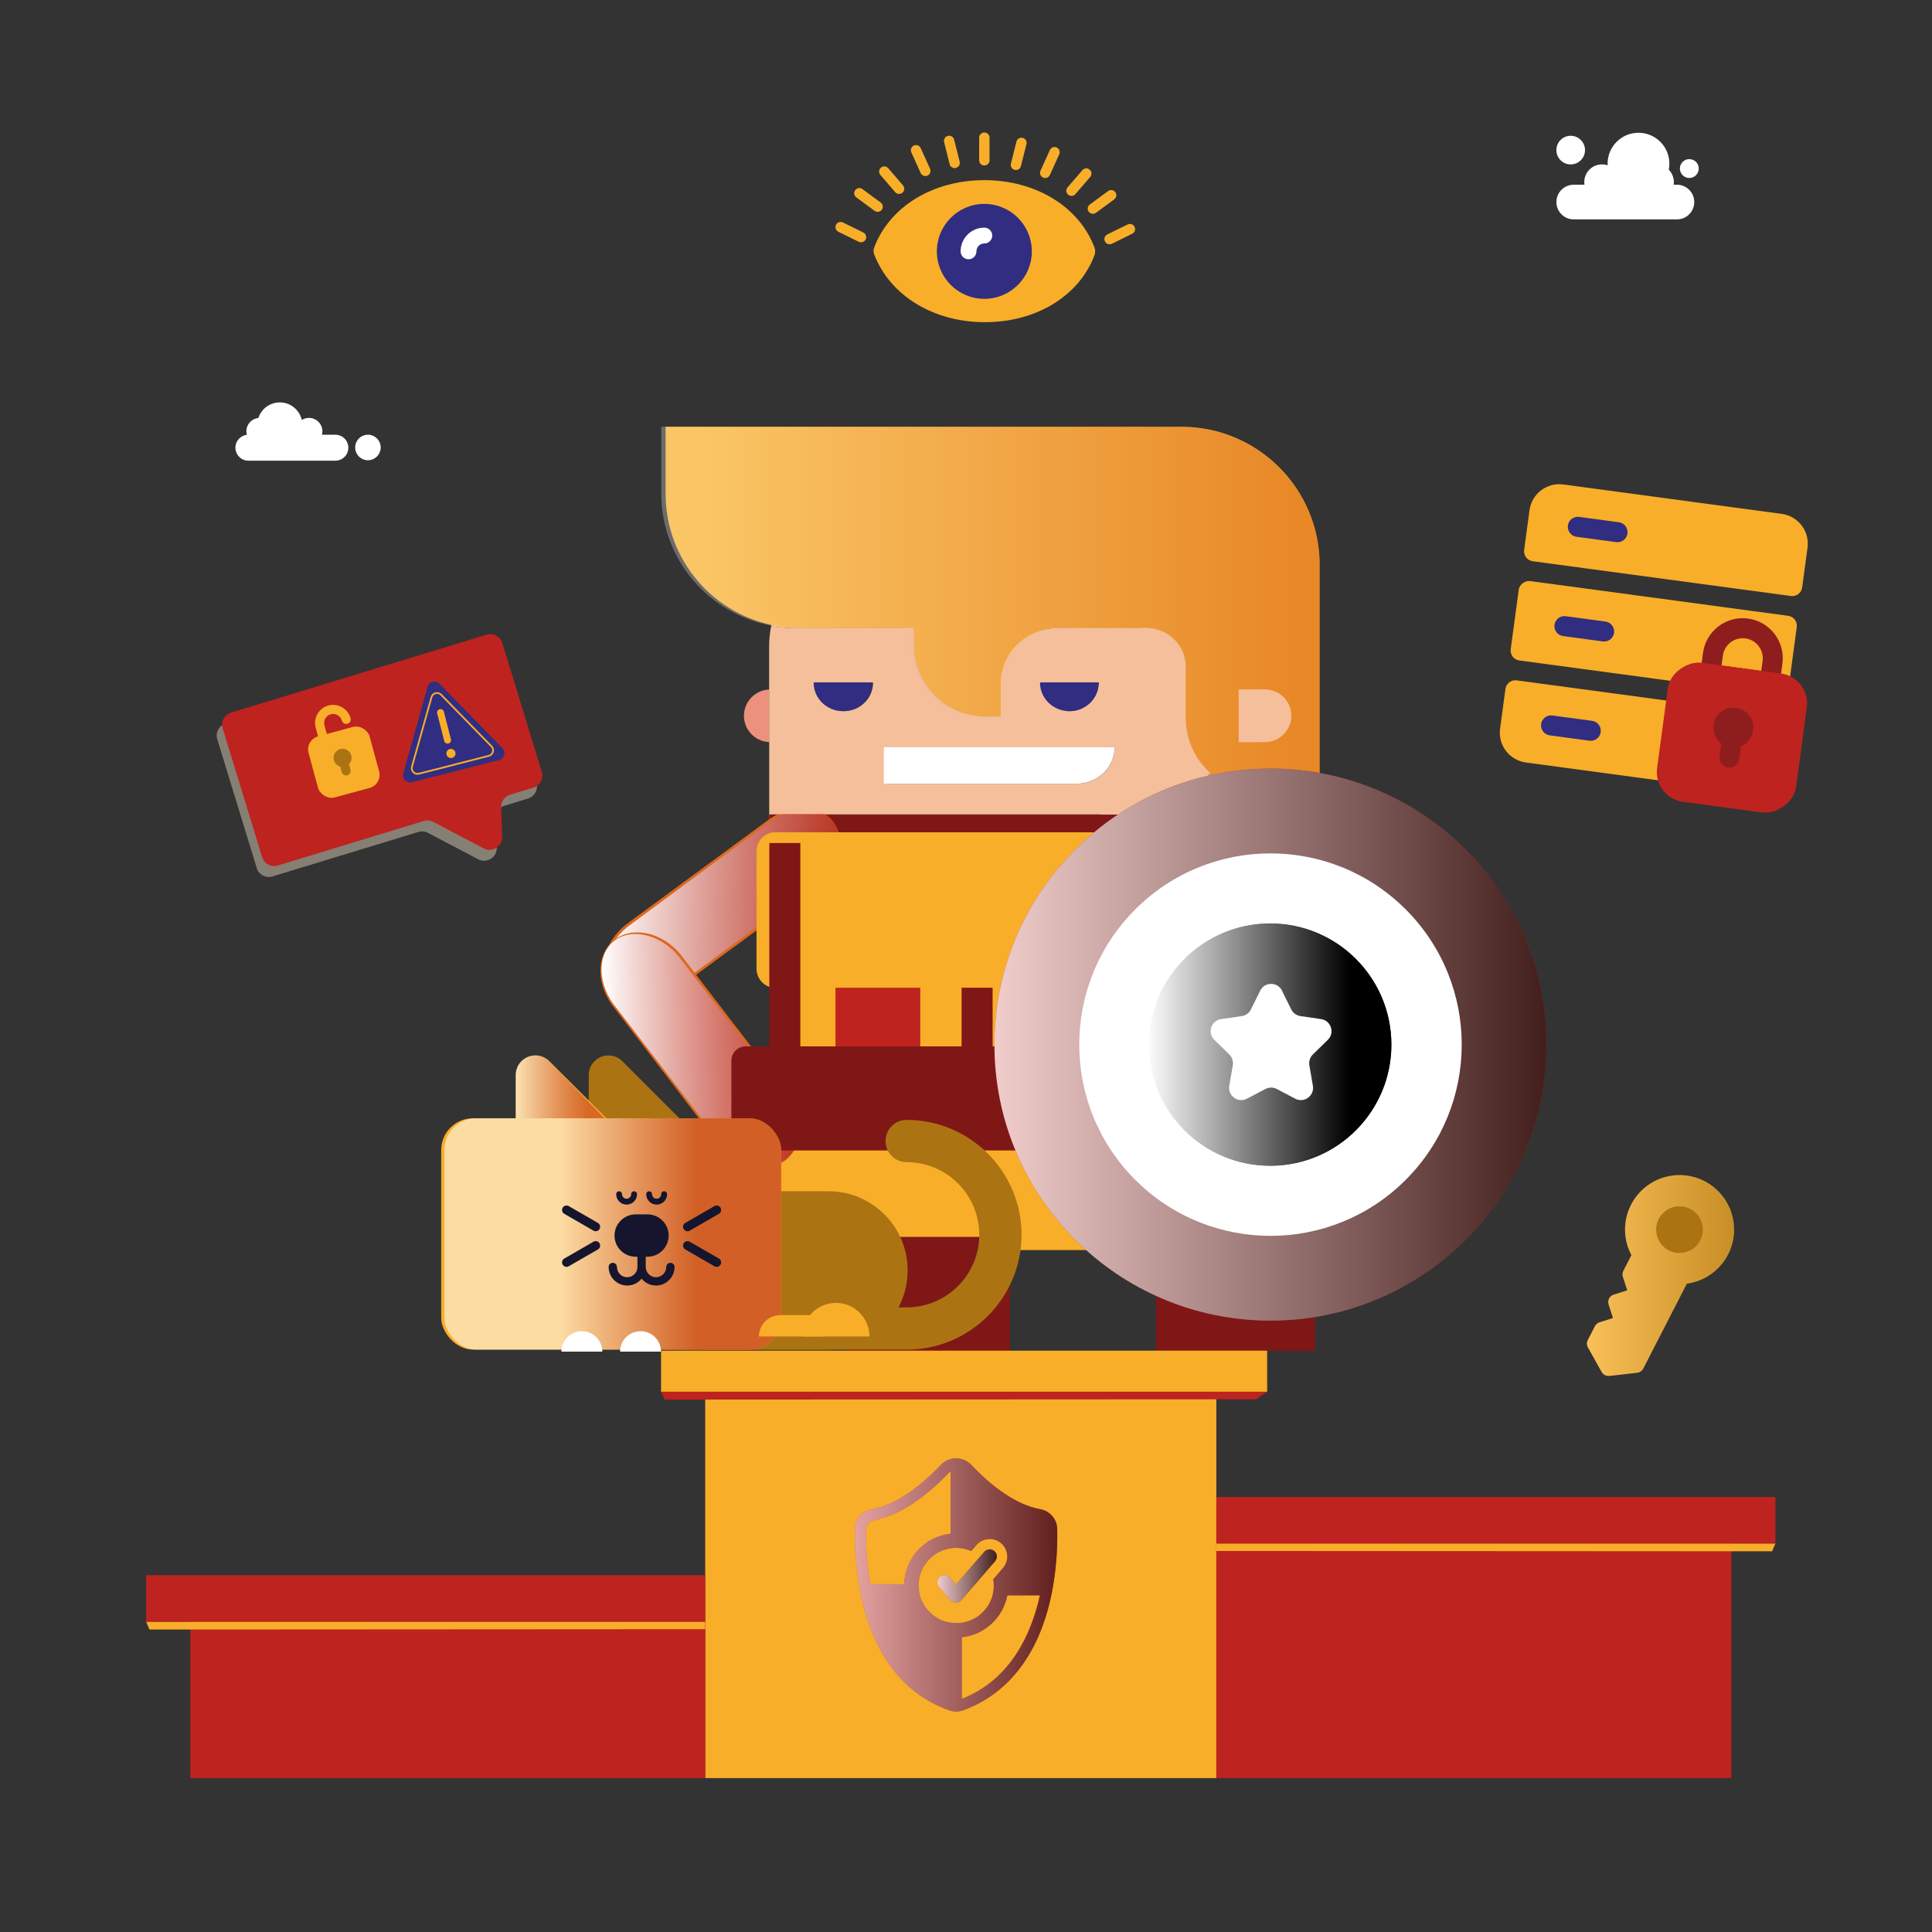 <?xml version="1.0" encoding="UTF-8"?>
<svg xmlns="http://www.w3.org/2000/svg" xmlns:xlink="http://www.w3.org/1999/xlink" viewBox="0 0 750 750">
  <rect x="0" y="0" width="750" height="750" fill="#333333" stroke="none"/>
  <defs>
    <style>
      .cls-1 {
        fill: #ac7313;
      }

      .cls-2 {
        fill: #f8ae29;
      }

      .cls-3 {
        fill: #be231f;
      }

      .cls-4 {
        fill: #8e1e1e;
      }

      .cls-5 {
        fill: #fff;
      }

      .cls-6 {
        fill: url(#Dégradé_sans_nom_13);
      }

      .cls-6, .cls-7 {
        opacity: .77;
      }

      .cls-6, .cls-7, .cls-8, .cls-9, .cls-10, .cls-11, .cls-12, .cls-13 {
        mix-blend-mode: multiply;
      }

      .cls-14 {
        stroke-miterlimit: 10;
        stroke-width: .67px;
      }

      .cls-14, .cls-15 {
        fill: none;
        stroke: #f8ae29;
      }

      .cls-16 {
        fill: #f5bf9b;
      }

      .cls-17 {
        isolation: isolate;
      }

      .cls-18 {
        fill: #15152d;
      }

      .cls-19 {
        fill: url(#Dégradé_sans_nom_13-3);
        opacity: .75;
      }

      .cls-20 {
        fill: #312d80;
      }

      .cls-21 {
        fill: url(#Dégradé_sans_nom_13-2);
      }

      .cls-8 {
        fill: url(#Dégradé_sans_nom_18);
      }

      .cls-22 {
        fill: #ec917d;
      }

      .cls-9 {
        fill: url(#Dégradé_sans_nom_15);
      }

      .cls-15 {
        stroke-linecap: round;
        stroke-linejoin: round;
        stroke-width: 2.69px;
      }

      .cls-10 {
        fill: url(#Dégradé_sans_nom_21);
        opacity: .28;
      }

      .cls-23 {
        fill: #f8ae28;
      }

      .cls-24 {
        fill: #f8e7cc;
        opacity: .42;
      }

      .cls-25 {
        fill: #7f1716;
      }

      .cls-26 {
        fill: #322a84;
      }

      .cls-11 {
        fill: url(#Dégradé_sans_nom_16);
        opacity: .57;
      }

      .cls-27 {
        fill: url(#Dégradé_sans_nom_13-4);
        opacity: .22;
      }

      .cls-28 {
        fill: #dd681e;
      }

      .cls-12 {
        fill: url(#Dégradé_sans_nom_17);
        opacity: .65;
      }

      .cls-13 {
        fill: url(#Dégradé_sans_nom_20);
      }
    </style>
    <linearGradient id="Dégradé_sans_nom_21" data-name="Dégradé sans nom 21" x1="256.75" y1="236.83" x2="512.29" y2="236.83" gradientUnits="userSpaceOnUse">
      <stop offset=".06" stop-color="#fff"/>
      <stop offset=".97" stop-color="#be231f"/>
    </linearGradient>
    <linearGradient id="Dégradé_sans_nom_20" data-name="Dégradé sans nom 20" x1="261.39" y1="385.14" x2="353.25" y2="385.14" gradientTransform="translate(-7.68 -9.49) rotate(-1.82) scale(.98 .96) skewX(-3.6)" gradientUnits="userSpaceOnUse">
      <stop offset="0" stop-color="#fff"/>
      <stop offset="1" stop-color="#ae2522" stop-opacity=".77"/>
    </linearGradient>
    <linearGradient id="Dégradé_sans_nom_18" data-name="Dégradé sans nom 18" x1="350.96" y1="312.34" x2="428.4" y2="312.34" gradientTransform="translate(-112.8 94) rotate(1.33) scale(.97) skewX(2.66)" gradientUnits="userSpaceOnUse">
      <stop offset="0" stop-color="#fff"/>
      <stop offset="1" stop-color="#b72321" stop-opacity=".77"/>
    </linearGradient>
    <linearGradient id="Dégradé_sans_nom_17" data-name="Dégradé sans nom 17" x1="200.23" y1="425.72" x2="242.16" y2="425.72" gradientUnits="userSpaceOnUse">
      <stop offset="0" stop-color="#fff"/>
      <stop offset=".67" stop-color="#b42322" stop-opacity=".77"/>
    </linearGradient>
    <linearGradient id="Dégradé_sans_nom_16" data-name="Dégradé sans nom 16" x1="172.48" y1="479.02" x2="303.23" y2="479.02" gradientTransform="translate(475.71 958.04) rotate(180)" gradientUnits="userSpaceOnUse">
      <stop offset=".34" stop-color="#fff"/>
      <stop offset=".75" stop-color="#b42322"/>
    </linearGradient>
    <linearGradient id="Dégradé_sans_nom_13" data-name="Dégradé sans nom 13" x1="386.05" y1="405.52" x2="600.36" y2="405.52" gradientUnits="userSpaceOnUse">
      <stop offset="0" stop-color="#fff"/>
      <stop offset="1" stop-color="#1d1d1b"/>
    </linearGradient>
    <linearGradient id="Dégradé_sans_nom_15" data-name="Dégradé sans nom 15" x1="437.93" y1="408.26" x2="531.84" y2="408.26" gradientTransform="translate(7.12 -3.63)" gradientUnits="userSpaceOnUse">
      <stop offset="0" stop-color="#fff"/>
      <stop offset=".84" stop-color="#000"/>
    </linearGradient>
    <linearGradient id="Dégradé_sans_nom_13-2" data-name="Dégradé sans nom 13" x1="363.86" y1="611.82" x2="386.99" y2="611.82" xlink:href="#Dégradé_sans_nom_13"/>
    <linearGradient id="Dégradé_sans_nom_13-3" data-name="Dégradé sans nom 13" x1="331.87" y1="615.27" x2="410.45" y2="615.27" xlink:href="#Dégradé_sans_nom_13"/>
    <linearGradient id="Dégradé_sans_nom_13-4" data-name="Dégradé sans nom 13" x1="616.05" y1="495.17" x2="673.17" y2="495.17" xlink:href="#Dégradé_sans_nom_13"/>
  </defs>
  <g class="cls-17">
    <g id="Calque_1" data-name="Calque 1">
      <g>
        <g>
          <path class="cls-16" d="M510.54,247.43v75.65h-211.98v-35.01s.05,.02,.07,0v27.95h128.48c7.08-4.69,14.77-8.54,22.92-11.45,5.19-1.86,10.58-3.32,16.12-4.35-5.81-5.37-9.45-13.06-9.45-21.58v-19.85c0-8.29-6.71-15-15-15h-33.53c-11.97,0-21.67,9.7-21.67,21.65v12.7h-6.46c-15.41,0-27.88-12.49-27.88-27.88v-6.47h-44.25c-2.91,0-5.78-.23-8.56-.71,3.75-19.46,20.89-34.16,41.44-34.16l131.8,.43c18.32,.05,33.55,13.04,37.15,30.27,.52,2.53,.8,5.15,.8,7.83Z"/>
          <path class="cls-2" d="M512.29,219.35v88.65h-23.65c-7.69,0-14.7-2.96-19.92-7.79-5.81-5.37-9.45-13.06-9.45-21.58v-19.85c0-8.29-6.71-15-15-15h-33.53c-11.97,0-21.67,9.7-21.67,21.65v12.7h-6.46c-15.41,0-27.88-12.49-27.88-27.88v-6.47h-44.25c-2.91,0-5.78-.23-8.56-.71-24.7-4.07-43.54-25.52-43.54-51.37v-26.04h200.2c29.68,0,53.73,24.04,53.73,53.71Z"/>
          <path class="cls-16" d="M326.93,276.06c-6.12,0-11.08-4.96-11.08-11.08v-.09h22.17v.09c0,6.12-4.96,11.08-11.09,11.08Z"/>
          <path class="cls-16" d="M412.58,276.06c-6.12,0-11.09-4.96-11.09-11.08,0-.04,.02-.05,.02-.09h22.15s.02,.05,.02,.09c0,6.12-4.98,11.08-11.09,11.08Z"/>
          <path class="cls-16" d="M343.11,290.05h86.63c0,3.92-1.59,7.46-4.16,10.02s-6.12,4.16-10.04,4.16h-72.44v-14.18Z"/>
          <path class="cls-16" d="M429.74,290.05c0,3.92-1.59,7.46-4.16,10.02s-6.12,4.16-10.04,4.16h-72.44v-14.18h86.63Z"/>
          <path class="cls-16" d="M451.95,316.02h-24.83c7.08-4.69,14.77-8.54,22.92-11.45,1.23,3.59,1.91,7.44,1.91,11.45Z"/>
          <rect class="cls-2" x="304.67" y="323.08" width="205.88" height="103.71"/>
          <rect class="cls-3" x="324.33" y="323.08" width="32.91" height="103.71"/>
          <path class="cls-2" d="M330.7,485.29h179.85v-59.27h-211.98v27.13c0,17.75,14.39,32.14,32.14,32.14Z"/>
          <rect class="cls-25" x="298.57" y="316.22" width="181.47" height="15.06"/>
          <rect class="cls-25" x="373.29" y="327.26" width="12.04" height="88.29"/>
          <path class="cls-10" d="M512.29,219.35v88.65h-23.8c-7.74,0-14.79-2.96-20.05-7.79-5.85-5.37-9.51-13.06-9.51-21.58v-19.85c0-8.29-6.75-15-15.1-15h-33.75c-12.05,0-21.81,9.7-21.81,21.65v12.7h-6.5c-15.51,0-28.06-12.49-28.06-27.88v-6.47h-44.54c-2.93,0-5.82-.23-8.62-.71-24.86-4.07-43.82-25.52-43.82-51.37v-26.04h201.48c29.87,0,54.07,24.04,54.07,53.71Z"/>
          <path class="cls-28" d="M236.98,384.29h0c-5.52-6.82-2.82-18.24,6-25.37l54.06-39.73c8.82-7.14,20.55-7.4,26.07-.59h0c5.52,6.82,2.82,18.24-6,25.37l-54.06,39.73c-8.82,7.14-20.55,7.4-26.07,.59Z"/>
          <path class="cls-13" d="M237.02,384.35h0c-5.17-6.39-2.18-17.45,6.64-24.59l53.93-39.88c8.82-7.14,20.27-7.76,25.43-1.37h0c5.17,6.39,2.18,17.45-6.64,24.59l-53.93,39.88c-8.82,7.14-20.27,7.76-25.43,1.37Z"/>
          <path class="cls-28" d="M238.07,365.2h0c6.94-5.87,18.62-3.58,25.94,5.08l40.79,53.27c7.33,8.67,7.64,20.56,.7,26.43h0c-6.94,5.87-18.62,3.58-25.94-5.08l-40.79-53.27c-7.33-8.67-7.64-20.56-.7-26.43Z"/>
          <path class="cls-8" d="M238.09,365.54h0c6.59-5.57,17.95-3.08,25.25,5.54l40.71,52.92c7.29,8.62,7.86,20.24,1.27,25.82h0c-6.59,5.57-17.95,3.08-25.25-5.54l-40.71-52.92c-7.29-8.62-7.86-20.24-1.27-25.82Z"/>
          <path class="cls-22" d="M298.57,267.66v20.41c-5.42-.23-9.77-4.69-9.77-10.2,0-2.82,1.14-5.37,3-7.22,1.75-1.75,4.14-2.87,6.78-2.98Z"/>
          <path class="cls-16" d="M460.29,278.63v-19.85c0-8.29-6.86-15-15.34-15h-34.29c-12.24,0-22.16,9.7-22.16,21.65v12.7h-6.6c-15.76,0-28.51-12.49-28.51-27.88v-6.47h-45.26c-2.97,0-5.91-.23-8.76-.71-.53,2.6-.8,5.3-.8,8.06v36.94s.05,.02,.07,0v27.95h131.39c7.24-4.69,15.1-8.54,23.44-11.45,5.31-1.86,10.82-3.32,16.49-4.35-5.95-5.37-9.67-13.06-9.67-21.58Zm-56.45-13.73h22.65s.02,.05,.02,.09c0,6.12-5.09,11.08-11.35,11.08s-11.35-4.96-11.35-11.08c0-.04,.02-.05,.02-.09Zm-87.59,0h22.67v.09c0,6.12-5.07,11.08-11.35,11.08s-11.33-4.96-11.33-11.08v-.09Zm112.22,35.17c-2.63,2.57-6.26,4.16-10.27,4.16h-74.08v-14.18h88.6c0,3.92-1.62,7.46-4.25,10.02Z"/>
          <rect class="cls-25" x="330.22" y="480.16" width="61.76" height="44.23"/>
          <rect class="cls-25" x="330.22" y="502.09" width="61.76" height="22.29"/>
          <path class="cls-2" d="M510.55,383.45v-60.36h-209.69c-3.96,0-7.18,3.34-7.18,7.46v45.43c0,4.12,3.21,7.46,7.18,7.46h209.69Z"/>
          <rect class="cls-25" x="448.78" y="502.09" width="61.76" height="22.29"/>
          <rect class="cls-25" x="283.92" y="406.2" width="231.04" height="40.41" rx="5.54" ry="5.54"/>
          <rect class="cls-25" x="298.65" y="327.26" width="12.04" height="88.29"/>
          <g>
            <path class="cls-20" d="M338.61,264.9v.09c0,6.12-5.09,11.08-11.39,11.08s-11.37-4.96-11.37-11.08v-.09h22.75Z"/>
            <path class="cls-20" d="M426.51,264.99c0,6.12-5.11,11.08-11.39,11.08s-11.39-4.96-11.39-11.08c0-.04,.02-.05,.02-.09h22.74s.02,.05,.02,.09Z"/>
          </g>
          <path class="cls-5" d="M432.71,290.05c0,3.92-1.64,7.46-4.3,10.02-2.66,2.57-6.33,4.16-10.39,4.16h-74.92v-14.18h89.6Z"/>
          <path class="cls-16" d="M491.07,288.09h-10.22v-20.45h10.22c5.65,0,10.22,4.58,10.22,10.22h0c0,5.65-4.58,10.22-10.22,10.22Z"/>
          <path class="cls-1" d="M228.55,441.72h42.8l-29.76-29.76c-4.81-4.81-13.04-1.4-13.04,5.4v24.36Z"/>
          <path class="cls-2" d="M200.23,441.72h42.8l-29.76-29.76c-4.81-4.81-13.04-1.4-13.04,5.4v24.36Z"/>
          <path class="cls-12" d="M200.23,441.72h41.94l-29.16-29.76c-4.71-4.81-12.78-1.4-12.78,5.4v24.36Z"/>
          <path class="cls-1" d="M351.96,523.92h-78.43c-4.53,0-8.2-3.67-8.2-8.2s3.67-8.2,8.2-8.2h78.43c15.55,0,28.19-12.65,28.19-28.19s-12.65-28.19-28.19-28.19c-4.53,0-8.2-3.67-8.2-8.2s3.67-8.2,8.2-8.2c24.59,0,44.6,20.01,44.6,44.6s-20.01,44.6-44.6,44.6Z"/>
          <path class="cls-1" d="M259.45,523.92h62.16c16.98,0,30.74-13.76,30.74-30.74h0c0-16.98-13.76-30.74-30.74-30.74h-62.16c-16.98,0-30.74,13.76-30.74,30.74h0c0,16.98,13.76,30.74,30.74,30.74Z"/>
          <rect class="cls-2" x="171.28" y="434.13" width="131.97" height="89.79" rx="12.31" ry="12.31" transform="translate(474.53 958.04) rotate(180)"/>
          <rect class="cls-11" x="172.48" y="434.13" width="130.74" height="89.79" rx="12.31" ry="12.31" transform="translate(475.71 958.04) rotate(-180)"/>
          <g>
            <path class="cls-5" d="M225.87,516.77c-4.39,0-7.94,3.56-7.94,7.94h15.89c0-4.39-3.56-7.94-7.94-7.94Z"/>
            <path class="cls-5" d="M248.66,516.77c-4.39,0-7.94,3.56-7.94,7.94h15.89c0-4.39-3.56-7.94-7.94-7.94Z"/>
          </g>
          <g>
            <path class="cls-18" d="M237.89,490.23c.89,0,1.61,.72,1.61,1.61,0,2.19,1.79,3.98,3.98,3.98s3.98-1.79,3.98-3.98v-13.97c0-.89,.72-1.61,1.61-1.61s1.61,.72,1.61,1.61v13.97c0,2.19,1.79,3.98,3.98,3.98s3.98-1.79,3.98-3.98c0-.89,.72-1.61,1.61-1.61s1.61,.72,1.61,1.61c0,3.97-3.23,7.2-7.2,7.2-2.25,0-4.27-1.04-5.59-2.67-1.32,1.63-3.34,2.67-5.59,2.67-3.97,0-7.2-3.23-7.2-7.2,0-.89,.72-1.61,1.61-1.61Z"/>
            <path class="cls-18" d="M246.78,487.86h4.57c4.54,0,8.22-3.68,8.22-8.22h0c0-4.54-3.68-8.22-8.22-8.22h-4.57c-4.54,0-8.22,3.68-8.22,8.22h0c0,4.54,3.68,8.22,8.22,8.22Z"/>
          </g>
          <g>
            <g>
              <path class="cls-18" d="M232.11,485.03l-11.32,6.53c-.83,.48-1.89,.19-2.36-.63h0c-.48-.83-.19-1.89,.63-2.36l11.32-6.53c.83-.48,1.89-.19,2.36,.63h0c.48,.83,.19,1.89-.63,2.36Z"/>
              <path class="cls-18" d="M232.11,474.74l-11.32-6.53c-.83-.48-1.89-.19-2.36,.63h0c-.48,.83-.19,1.89,.63,2.36l11.32,6.53c.83,.48,1.89,.19,2.36-.63h0c.48-.83,.19-1.89-.63-2.36Z"/>
            </g>
            <g>
              <path class="cls-18" d="M266.03,474.74l11.32-6.53c.83-.48,1.89-.19,2.36,.63h0c.48,.83,.19,1.89-.63,2.36l-11.32,6.53c-.83,.48-1.89,.19-2.36-.63h0c-.48-.83-.19-1.89,.63-2.36Z"/>
              <path class="cls-18" d="M266.03,485.03l11.32,6.53c.83,.48,1.89,.19,2.36-.63h0c.48-.83,.19-1.89-.63-2.36l-11.32-6.53c-.83-.48-1.89-.19-2.36,.63h0c-.48,.83-.19,1.89,.63,2.36Z"/>
            </g>
          </g>
          <g>
            <path class="cls-18" d="M246.15,462.45c-.63,0-1.13,.51-1.13,1.13,0,.98-.8,1.78-1.78,1.78s-1.78-.8-1.78-1.78c0-.63-.51-1.13-1.13-1.13s-1.13,.51-1.13,1.13c0,2.23,1.82,4.05,4.05,4.05s4.05-1.82,4.05-4.05c0-.63-.51-1.13-1.13-1.13Z"/>
            <path class="cls-18" d="M257.81,462.45c-.63,0-1.13,.51-1.13,1.13,0,.98-.8,1.78-1.78,1.78s-1.78-.8-1.78-1.78c0-.63-.51-1.13-1.13-1.13s-1.13,.51-1.13,1.13c0,2.23,1.82,4.05,4.05,4.05s4.05-1.82,4.05-4.05c0-.63-.51-1.13-1.13-1.13Z"/>
          </g>
          <g>
            <path class="cls-2" d="M324.5,505.78c-7.2,0-13.03,5.83-13.03,13.03h26.06c0-7.2-5.83-13.03-13.03-13.03Z"/>
            <path class="cls-2" d="M319.49,518.81h-24.87c0-4.58,3.71-8.29,8.29-8.29h16.58v8.29Z"/>
          </g>
          <g>
            <path class="cls-3" d="M600.36,405.52c0,59.17-47.98,107.15-107.17,107.15s-107.15-47.98-107.15-107.15c0-33.14,15.05-62.79,38.71-82.44,3.03-2.52,6.19-4.89,9.51-7.06,7.08-4.69,14.77-8.54,22.92-11.45,5.19-1.86,10.58-3.32,16.12-4.35,6.44-1.23,13.09-1.86,19.89-1.86,8.13,0,16.07,.91,23.69,2.64,.27,.05,.54,.11,.8,.18,47.38,11.08,82.67,53.58,82.67,104.35Z"/>
            <path class="cls-6" d="M600.36,405.52c0,59.17-47.98,107.15-107.17,107.15s-107.15-47.98-107.15-107.15c0-33.14,15.05-62.79,38.71-82.44,3.03-2.52,6.19-4.89,9.51-7.06,7.08-4.69,14.77-8.54,22.92-11.45,5.19-1.86,10.58-3.32,16.12-4.35,6.44-1.23,13.09-1.86,19.89-1.86,8.13,0,16.07,.91,23.69,2.64,.27,.05,.54,.11,.8,.18,47.38,11.08,82.67,53.58,82.67,104.35Z"/>
            <circle class="cls-5" cx="493.2" cy="405.52" r="74.24" transform="translate(-142.29 467.52) rotate(-45)"/>
            <circle class="cls-26" cx="493.2" cy="405.52" r="46.95" transform="translate(-142.29 467.52) rotate(-45)"/>
            <circle class="cls-9" cx="493.06" cy="405.52" r="47.06"/>
            <path class="cls-5" d="M497.66,384.58l3.59,7.27c.69,1.4,2.02,2.36,3.56,2.59l8.02,1.17c3.88,.56,5.43,5.33,2.62,8.07l-5.8,5.66c-1.11,1.09-1.62,2.65-1.36,4.19l1.37,7.99c.66,3.86-3.39,6.81-6.86,4.99l-7.17-3.77c-1.38-.72-3.02-.72-4.4,0l-7.17,3.77c-3.47,1.82-7.52-1.12-6.86-4.99l1.37-7.99c.26-1.53-.25-3.1-1.36-4.19l-5.8-5.66c-2.81-2.74-1.26-7.5,2.62-8.07l8.02-1.17c1.54-.22,2.87-1.19,3.56-2.59l3.59-7.27c1.73-3.51,6.75-3.51,8.48,0Z"/>
          </g>
          <g>
            <rect class="cls-2" x="273.76" y="540.28" width="198.42" height="149.98"/>
            <rect class="cls-23" x="256.62" y="524.32" width="235.29" height="15.96"/>
            <polygon class="cls-3" points="487.51 543.2 258.02 543.32 256.62 540.28 491.92 540.28 487.51 543.2"/>
            <rect class="cls-3" x="73.87" y="629.54" width="199.9" height="60.73"/>
            <polygon class="cls-23" points="273.76 632.45 58.02 632.58 56.73 629.54 273.76 629.54 273.76 632.45"/>
            <rect class="cls-3" x="56.73" y="611.5" width="217.04" height="18.04"/>
            <rect class="cls-3" x="472.18" y="599.18" width="199.9" height="91.09" transform="translate(1144.26 1289.44) rotate(-180)"/>
            <polygon class="cls-23" points="472.18 602.09 687.93 602.21 689.22 599.18 472.18 599.18 472.18 602.09"/>
            <rect class="cls-3" x="472.18" y="581.14" width="217.04" height="18.04" transform="translate(1161.4 1180.32) rotate(-180)"/>
          </g>
        </g>
        <g>
          <g id="Eye">
            <path class="cls-2" d="M424.9,96.16c-5.93-15.94-22.85-26.23-42.78-26.23s-36.85,10.29-42.78,26.23c-.15,.35-.22,.73-.21,1.11v.31c0,.38,.07,.76,.21,1.11,6.14,16.03,22.97,26.38,43,26.38s36.64-10.23,42.57-26.07c.15-.35,.22-.73,.21-1.11v-.61c0-.38-.07-.76-.21-1.11Z"/>
            <circle class="cls-20" cx="382.12" cy="97.58" r="18.43"/>
            <path class="cls-5" d="M375.98,100.65c-1.7,0-3.07-1.37-3.07-3.07,0-5.09,4.12-9.21,9.21-9.21,1.7,0,3.07,1.37,3.07,3.07s-1.37,3.07-3.07,3.07-3.07,1.37-3.07,3.07-1.37,3.07-3.07,3.07Z"/>
          </g>
          <path class="cls-2" d="M382.12,64.25c-1.11,0-2.01-.9-2.01-2.01v-8.81c0-1.11,.9-2.01,2.01-2.01s2.01,.9,2.01,2.01v8.81c0,1.11-.9,2.01-2.01,2.01Z"/>
          <path class="cls-2" d="M370.59,65.25c-.9,0-1.72-.61-1.94-1.52l-2.14-8.55c-.27-1.07,.38-2.16,1.46-2.43,1.07-.27,2.16,.38,2.43,1.46l2.14,8.55c.27,1.07-.38,2.16-1.46,2.43-.16,.04-.33,.06-.49,.06Z"/>
          <path class="cls-2" d="M359.23,68.35c-.76,0-1.49-.44-1.83-1.18l-3.63-8.03c-.46-1.01,0-2.2,1-2.65,1.01-.46,2.2,0,2.65,1l3.63,8.03c.46,1.01,0,2.2-1,2.65-.27,.12-.55,.18-.83,.18Z"/>
          <path class="cls-2" d="M349.03,75.29c-.56,0-1.13-.24-1.52-.7l-5.74-6.68c-.72-.84-.63-2.11,.21-2.83,.84-.72,2.11-.63,2.83,.21l5.74,6.68c.72,.84,.63,2.11-.21,2.83-.38,.33-.84,.48-1.31,.48Z"/>
          <path class="cls-2" d="M340.71,82.24c-.41,0-.83-.13-1.19-.39l-7.1-5.22c-.89-.66-1.09-1.91-.43-2.8,.66-.89,1.91-1.09,2.8-.43l7.1,5.22c.89,.66,1.09,1.91,.43,2.8-.39,.53-1,.82-1.62,.82Z"/>
          <path class="cls-2" d="M334.24,94.07c-.3,0-.6-.07-.88-.21l-7.91-3.89c-.99-.49-1.4-1.69-.91-2.69,.49-.99,1.69-1.4,2.69-.92l7.91,3.89c.99,.49,1.4,1.69,.91,2.69-.35,.71-1.06,1.12-1.8,1.12Z"/>
          <path class="cls-2" d="M394.39,66.01c-.16,0-.33-.02-.49-.06-1.07-.27-1.73-1.36-1.46-2.43l2.14-8.55c.27-1.07,1.36-1.73,2.43-1.46,1.07,.27,1.73,1.36,1.46,2.43l-2.14,8.55c-.23,.91-1.05,1.52-1.94,1.52Z"/>
          <path class="cls-2" d="M405.75,69.11c-.28,0-.56-.06-.83-.18-1.01-.46-1.46-1.65-1-2.65l3.63-8.03c.46-1.01,1.64-1.46,2.65-1,1.01,.46,1.46,1.65,1,2.65l-3.63,8.03c-.33,.74-1.06,1.18-1.83,1.18Z"/>
          <path class="cls-2" d="M415.95,76.05c-.46,0-.93-.16-1.31-.48-.84-.72-.94-1.99-.21-2.83l5.75-6.68c.72-.84,1.99-.94,2.83-.21,.84,.72,.94,1.99,.21,2.83l-5.75,6.68c-.4,.46-.96,.7-1.52,.7Z"/>
          <path class="cls-2" d="M424.26,83c-.62,0-1.23-.28-1.62-.82-.66-.89-.46-2.15,.43-2.8l7.1-5.22c.9-.66,2.15-.46,2.8,.43,.66,.89,.46,2.15-.43,2.8l-7.1,5.22c-.36,.26-.77,.39-1.19,.39Z"/>
          <path class="cls-2" d="M430.73,94.83c-.74,0-1.45-.41-1.8-1.12-.49-.99-.08-2.2,.91-2.69l7.91-3.89c1-.49,2.2-.08,2.69,.92,.49,.99,.08,2.2-.91,2.69l-7.91,3.89c-.29,.14-.59,.21-.88,.21Z"/>
        </g>
        <g id="Insurance_security_approved" data-name="Insurance security approved">
          <path class="cls-3" d="M386.02,602.13c-1.16-1.01-2.93-.88-3.94,.28l-11.01,12.71-2.3-2.68c-1-1.17-2.76-1.32-3.93-.32-1.17,1-1.32,2.76-.32,3.93,0,0,0,.01,.01,.02l4.41,5.14c.53,.62,1.3,.97,2.11,.97h0c.81,0,1.58-.35,2.11-.96l13.13-15.16c1.01-1.16,.88-2.93-.28-3.93,0,0,0,0,0,0Z"/>
          <path class="cls-3" d="M410.42,593.48c-.13-3.83-2.95-7.03-6.73-7.64-10.96-1.97-21.37-11.58-26.6-17.13-1.52-1.62-3.64-2.56-5.87-2.58h-.01s-.01,0-.01,0c-2.27-.02-4.45,.92-6,2.58-5.23,5.55-15.65,15.17-26.6,17.13-3.78,.63-6.59,3.84-6.72,7.67-.14,8.06,.52,16.12,1.98,24.04h0c4.54,23.97,16.52,40.01,34.64,46.41,.87,.3,1.78,.46,2.69,.46,.89,0,1.78-.16,2.62-.46,18.11-6.56,30.1-22.61,34.66-46.4h0c1.48-7.94,2.13-16,1.94-24.07Zm-59.42,21.5h-13.18c-1.18-7.07-1.71-14.23-1.59-21.4,.07-1.76,1.4-3.22,3.14-3.47,12.18-2.19,23.4-12.49,29-18.44,.2-.21,.42-.4,.66-.56v24.27c-10.07,1.1-17.77,9.47-18.04,19.59Zm20.2,15.11c-8.06,.01-14.61-6.52-14.62-14.58-.01-8.06,6.52-14.61,14.58-14.62,2.02,0,4.02,.41,5.87,1.22l2.02-2.33c1.29-1.49,3.17-2.35,5.15-2.35h0c3.76,0,6.81,3.05,6.81,6.81,0,1.64-.59,3.22-1.66,4.46l-3.77,4.35c1.39,7.89-3.88,15.42-11.77,16.82-.86,.15-1.73,.23-2.61,.22h0Zm2.17,29.4v-23.89c8.82-.97,15.99-7.57,17.68-16.28h12.64c-3.29,14.8-11.24,32.73-30.32,40.17Z"/>
        </g>
        <g class="cls-7">
          <g id="Insurance_security_approved-2" data-name="Insurance security approved">
            <path class="cls-21" d="M386.02,602.13c-1.16-1.01-2.93-.88-3.94,.28l-11.01,12.71-2.3-2.68c-1-1.17-2.76-1.32-3.93-.32-1.17,1-1.32,2.76-.32,3.93,0,0,0,.01,.01,.02l4.41,5.14c.53,.62,1.3,.97,2.11,.97h0c.81,0,1.58-.35,2.11-.96l13.13-15.16c1.01-1.16,.88-2.93-.28-3.93,0,0,0,0,0,0Z"/>
            <path class="cls-19" d="M410.42,593.48c-.13-3.83-2.95-7.03-6.73-7.64-10.96-1.97-21.37-11.58-26.6-17.13-1.52-1.62-3.64-2.56-5.87-2.58h-.01s-.01,0-.01,0c-2.27-.02-4.45,.92-6,2.58-5.23,5.55-15.65,15.17-26.6,17.13-3.78,.63-6.59,3.84-6.72,7.67-.14,8.06,.52,16.12,1.98,24.04h0c4.54,23.97,16.52,40.01,34.64,46.41,.87,.3,1.78,.46,2.69,.46,.89,0,1.78-.16,2.62-.46,18.11-6.56,30.1-22.61,34.66-46.4h0c1.48-7.94,2.13-16,1.94-24.07Zm-59.42,21.5h-13.18c-1.18-7.07-1.71-14.23-1.59-21.4,.07-1.76,1.4-3.22,3.14-3.47,12.18-2.19,23.4-12.49,29-18.44,.2-.21,.42-.4,.66-.56v24.27c-10.07,1.1-17.77,9.47-18.04,19.59Zm20.2,15.11c-8.06,.01-14.61-6.52-14.62-14.58-.01-8.06,6.52-14.61,14.58-14.62,2.02,0,4.02,.41,5.87,1.22l2.02-2.33c1.29-1.49,3.17-2.35,5.15-2.35h0c3.76,0,6.81,3.05,6.81,6.81,0,1.64-.59,3.22-1.66,4.46l-3.77,4.35c1.39,7.89-3.88,15.42-11.77,16.82-.86,.15-1.73,.23-2.61,.22h0Zm2.17,29.4v-23.89c8.82-.97,15.99-7.57,17.68-16.28h12.64c-3.29,14.8-11.24,32.73-30.32,40.17Z"/>
          </g>
        </g>
        <g>
          <path class="cls-24" d="M84.33,286.95l15.35,50.07c.79,2.56,3.52,4,6.11,3.21l56.6-17.26c1.24-.38,2.58-.25,3.73,.35l11.67,6.13,7.86,4.13c3.32,1.75,7.32-.74,7.19-4.47l-.3-8.83-.09-2.71c-.07-2.2,1.35-4.17,3.47-4.82l9.06-2.76c2.59-.79,4.05-3.51,3.26-6.07l-15.35-50.07c-.79-2.56-3.52-4-6.11-3.21l-99.18,30.24c-2.59,.79-4.05,3.51-3.26,6.07Z"/>
          <path class="cls-3" d="M86.43,282.7l15.35,50.07c.79,2.56,3.52,4,6.11,3.21l56.6-17.26c1.24-.38,2.58-.25,3.73,.35l11.67,6.13,7.86,4.13c3.32,1.75,7.32-.74,7.19-4.47l-.3-8.83-.09-2.71c-.07-2.2,1.35-4.17,3.47-4.82l9.06-2.76c2.59-.79,4.05-3.51,3.26-6.07l-15.35-50.07c-.79-2.56-3.52-4-6.11-3.21l-99.18,30.24c-2.59,.79-4.05,3.51-3.26,6.07Z"/>
        </g>
        <g id="Server_Lock" data-name="Server Lock">
          <path class="cls-2" d="M691.67,199.49l-84.8-11.42c-6.39-.86-12.26,3.62-13.12,10.01l-2.08,15.42c-.29,2.13,1.21,4.09,3.34,4.37l100.22,13.5c2.13,.29,4.09-1.21,4.37-3.34l2.08-15.42c.86-6.39-3.62-12.26-10.01-13.12Z"/>
          <rect class="cls-2" x="626.45" y="193.29" width="31.11" height="108.9" rx="3.89" ry="3.89" transform="translate(310.77 850.92) rotate(-82.33)"/>
          <path class="cls-2" d="M673.58,275.54l-84.8-11.42c-2.13-.29-4.09,1.21-4.37,3.34l-2.08,15.42c-.86,6.39,3.62,12.26,10.01,13.12l77.09,10.39c2.13,.29,4.09-1.21,4.37-3.34l3.12-23.13c.29-2.13-1.21-4.09-3.34-4.37Z"/>
          <path class="cls-20" d="M622.21,249l-15.42-2.08c-2.13-.29-3.62-2.24-3.34-4.37,.29-2.13,2.24-3.62,4.37-3.34l15.42,2.08c2.13,.29,3.62,2.24,3.34,4.37-.29,2.13-2.24,3.62-4.37,3.34Z"/>
          <path class="cls-20" d="M627.41,210.45l-15.42-2.08c-2.13-.29-3.62-2.24-3.34-4.37s2.24-3.62,4.37-3.34l15.42,2.08c2.13,.29,3.62,2.24,3.34,4.37-.29,2.13-2.24,3.62-4.37,3.34Z"/>
          <path class="cls-20" d="M617.02,287.54l-15.42-2.08c-2.13-.29-3.62-2.24-3.34-4.37,.29-2.13,2.24-3.62,4.37-3.34l15.42,2.08c2.13,.29,3.62,2.24,3.34,4.37s-2.24,3.62-4.37,3.34Z"/>
          <path class="cls-4" d="M686.53,268.66l-23.13-3.12c-2.13-.29-3.62-2.24-3.34-4.37l1.04-7.71c1.15-8.52,8.98-14.49,17.5-13.34s14.49,8.98,13.34,17.5l-1.04,7.71c-.29,2.13-2.24,3.62-4.37,3.34Zm-18.23-10.31l15.42,2.08,.52-3.85c.57-4.26-2.41-8.17-6.67-8.75-4.26-.57-8.17,2.41-8.75,6.67l-.52,3.85Z"/>
          <rect class="cls-3" x="645.15" y="259.15" width="54.45" height="54.45" rx="11.67" ry="11.67" transform="translate(298.79 914.49) rotate(-82.33)"/>
          <path class="cls-4" d="M680.6,283.56c.6-4.25-2.36-8.19-6.62-8.79-4.25-.6-8.19,2.36-8.79,6.62-.39,2.77,.74,5.53,2.95,7.24l-.66,4.93c-.29,2.13,1.21,4.09,3.34,4.37s4.09-1.21,4.37-3.34l.66-4.93c2.56-1.05,4.36-3.38,4.75-6.11Z"/>
        </g>
        <g id="Key">
          <path class="cls-2" d="M624.71,534.14l10.83-1.24c1.01-.11,1.89-.71,2.36-1.61l16.93-32.98c11.58-1.56,19.71-12.22,18.15-23.8-1.56-11.58-12.22-19.71-23.8-18.15-11.58,1.56-19.71,12.22-18.15,23.8,.33,2.48,1.11,4.89,2.28,7.1l-3.12,6.08c-.37,.71-.44,1.54-.2,2.31l1.72,5.26-5.28,1.67c-1.59,.5-2.47,2.2-1.97,3.8,0,0,0,.02,0,.02l1.72,5.26-5.28,1.67c-.76,.25-1.4,.79-1.76,1.51l-2.76,5.38c-.46,.9-.43,1.97,.06,2.85l5.31,9.52c.59,1.05,1.76,1.65,2.96,1.52Z"/>
          <path class="cls-27" d="M624.71,534.14l10.83-1.24c1.01-.11,1.89-.71,2.36-1.61l16.93-32.98c11.58-1.56,19.71-12.22,18.15-23.8-1.56-11.58-12.22-19.71-23.8-18.15-11.58,1.56-19.71,12.22-18.15,23.8,.33,2.48,1.11,4.89,2.28,7.1l-3.12,6.08c-.37,.71-.44,1.54-.2,2.31l1.72,5.26-5.28,1.67c-1.59,.5-2.47,2.2-1.97,3.8,0,0,0,.02,0,.02l1.72,5.26-5.28,1.67c-.76,.25-1.4,.79-1.76,1.51l-2.76,5.38c-.46,.9-.43,1.97,.06,2.85l5.31,9.52c.59,1.05,1.76,1.65,2.96,1.52Z"/>
          <path class="cls-1" d="M643.92,473.21c2.29-4.46,7.76-6.21,12.21-3.93,4.46,2.29,6.21,7.76,3.93,12.21-2.29,4.46-7.76,6.21-12.21,3.93s-6.21-7.76-3.93-12.21Z"/>
        </g>
        <g id="Unlock">
          <path class="cls-2" d="M126.08,288.8c-.94,.25-1.9-.3-2.15-1.23l-1.38-5.08c-1.01-3.74,1.2-7.6,4.94-8.61,3.74-1.01,7.6,1.2,8.61,4.94,.25,.94-.3,1.9-1.23,2.15s-1.9-.3-2.15-1.23c-.51-1.87-2.43-2.98-4.3-2.47-1.87,.51-2.98,2.43-2.47,4.3l1.38,5.08c.25,.94-.3,1.9-1.23,2.15Z"/>
          <rect class="cls-2" x="121.18" y="283.61" width="24.56" height="24.56" rx="5.26" ry="5.26" transform="translate(-72.72 45.18) rotate(-15.16)"/>
          <path class="cls-1" d="M136.38,293.28c-.5-1.87-2.42-2.99-4.29-2.5-1.87,.5-2.99,2.42-2.5,4.29,.32,1.22,1.27,2.17,2.49,2.49l.59,2.17c.25,.94,1.22,1.49,2.15,1.23s1.49-1.22,1.23-2.15l-.59-2.17c.88-.88,1.22-2.17,.9-3.37Z"/>
        </g>
        <g>
          <path class="cls-20" d="M176.81,299.37l-16.93,4.31c-2.06,.52-3.92-1.38-3.34-3.42l4.73-16.82,4.73-16.82c.58-2.05,3.15-2.7,4.64-1.18l12.2,12.5,12.2,12.5c1.48,1.52,.76,4.08-1.3,4.61l-16.93,4.31Z"/>
          <path class="cls-14" d="M176.18,296.9l-13.57,3.45c-1.65,.42-3.14-1.1-2.68-2.75l3.79-13.48,3.79-13.48c.46-1.64,2.53-2.17,3.72-.95l9.78,10.02,9.78,10.02c1.19,1.22,.61,3.27-1.04,3.69l-13.57,3.45Z"/>
          <line class="cls-15" x1="171.02" y1="276.61" x2="173.75" y2="287.33"/>
          <circle class="cls-2" cx="175.06" cy="292.49" r="1.78"/>
        </g>
        <g>
          <path class="cls-5" d="M650.97,71.72h-1.25c.05-.33,.08-.68,.08-1.02,0-1.88-.76-3.59-1.98-4.83,.15-.76,.23-1.54,.23-2.34,0-6.62-5.37-11.99-11.99-11.99s-11.99,5.37-11.99,11.99c0,.22,0,.44,.02,.66-.69-.24-1.44-.37-2.21-.37-3.8,0-6.87,3.08-6.87,6.87,0,.35,.03,.69,.08,1.02h-4.17c-3.71,0-6.73,3.01-6.73,6.73h0c0,3.71,3.01,6.73,6.73,6.73h40.06c3.71,0,6.73-3.01,6.73-6.73h0c0-3.71-3.01-6.73-6.73-6.73Z"/>
          <circle class="cls-5" cx="609.74" cy="58.27" r="5.56"/>
          <circle class="cls-5" cx="655.79" cy="65.43" r="3.66"/>
        </g>
        <g>
          <path class="cls-5" d="M130.19,178.84h-33.76c-2.78,0-5.04-2.26-5.04-5.04h0c0-2.78,2.26-5.04,5.04-5.04h33.76c2.78,0,5.04,2.26,5.04,5.04h0c0,2.78-2.26,5.04-5.04,5.04Z"/>
          <circle class="cls-5" cx="108.62" cy="164.96" r="8.75"/>
          <circle class="cls-5" cx="100.85" cy="167.44" r="5.21"/>
          <circle class="cls-5" cx="119.94" cy="167.44" r="5.21"/>
          <circle class="cls-5" cx="142.83" cy="173.71" r="4.95"/>
        </g>
      </g>
    </g>
  </g>
</svg>